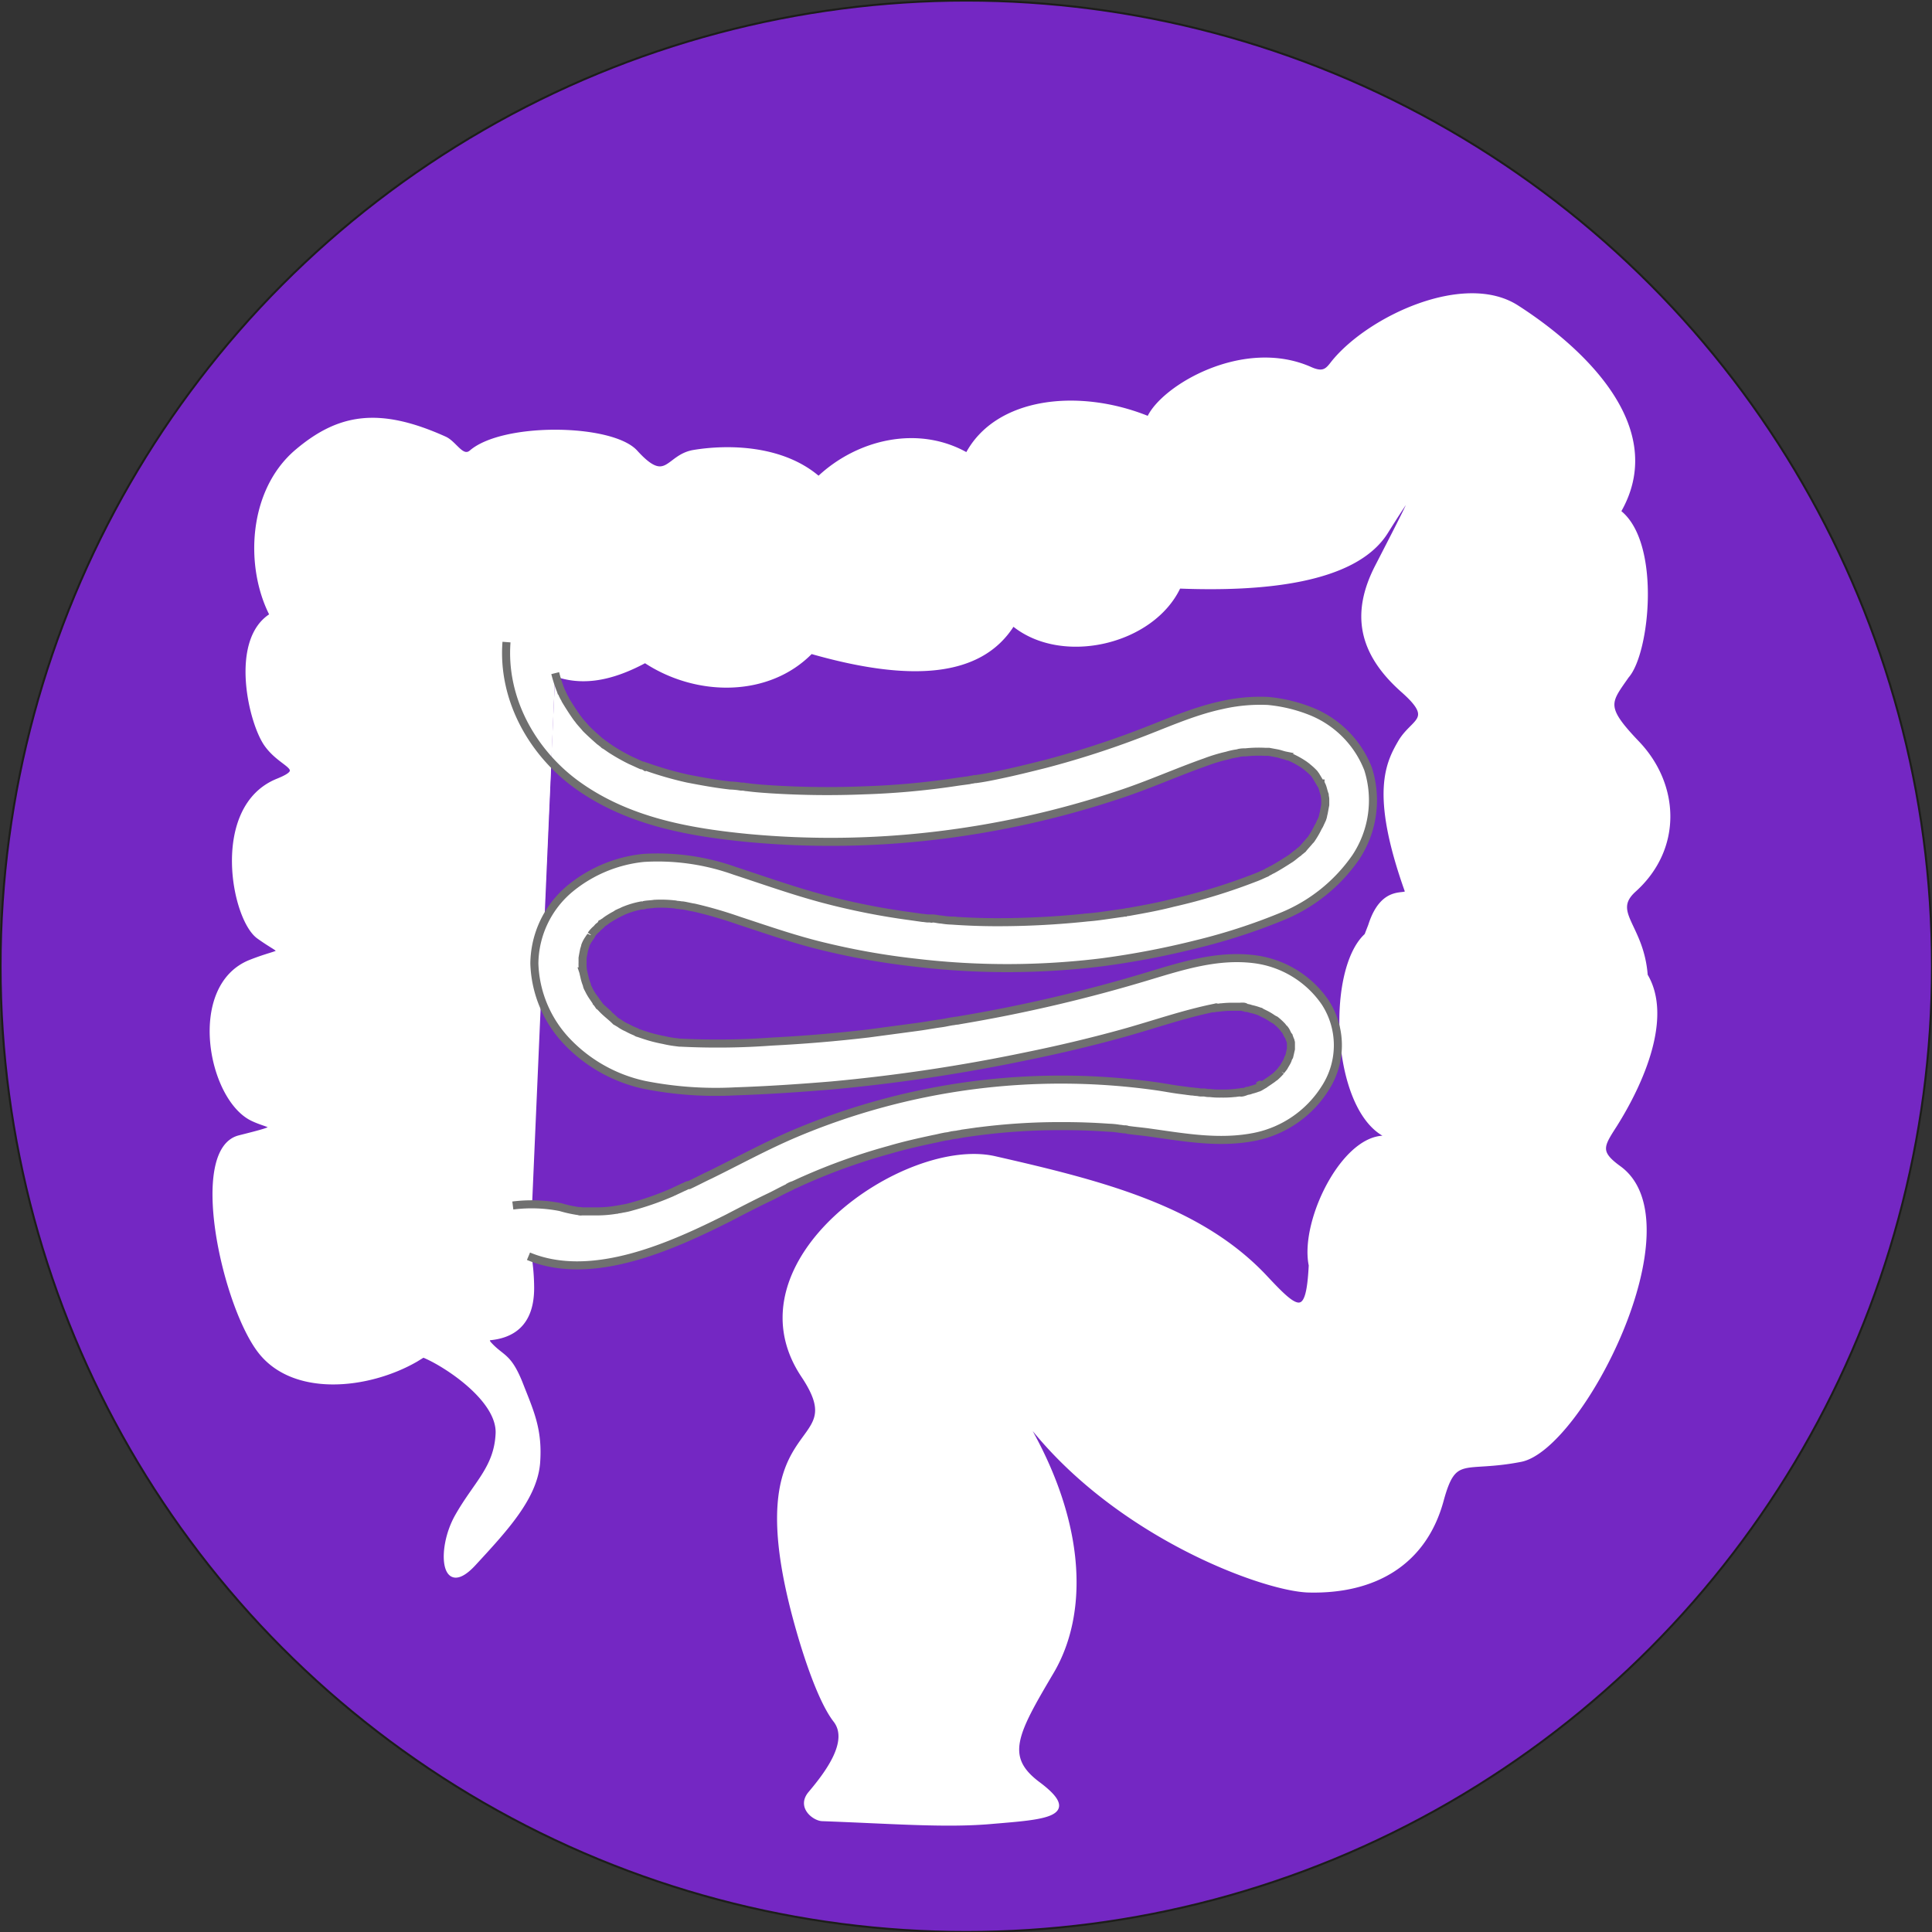 <svg xmlns="http://www.w3.org/2000/svg" xmlns:xlink="http://www.w3.org/1999/xlink" width="240" height="240" viewBox="0 0 240 240"><rect x="0" y="0" width="240" height="240" fill="#333333" stroke="none"/><defs><clipPath id="clip-spe_colorectal"><rect width="240" height="240"></rect></clipPath></defs><g id="spe_colorectal" clip-path="url(#clip-spe_colorectal)"><g id="Groupe_2631" data-name="Groupe 2631" transform="translate(-203.93 -981.93)"><g id="Groupe_2612" data-name="Groupe 2612" transform="translate(204 982)"><g id="Groupe_2610" data-name="Groupe 2610" transform="translate(0 0)"><ellipse id="Ellipse_921" data-name="Ellipse 921" cx="119.965" cy="119.965" rx="119.965" ry="119.965" fill="#7427c3" stroke="#1d1d1b" stroke-miterlimit="10" stroke-width="0.251"></ellipse></g><g id="Groupe_2620" data-name="Groupe 2620" transform="translate(26.187 36.549)"><path id="Trac&#xE9;_4016" data-name="Trac&#xE9; 4016" d="M212.5,308.793a15.686,15.686,0,0,0-6.052-6.252c4.057-5.786,4.057-19.687.4-22.348,6.452-5.986,4.855-16.561.8-20.818,5.254-5.786,3.658-16.229,0-19.687s-.4,0,.4-4.988c1.33,1.53,2.527,2.926,3.791,4.124" transform="translate(-175.254 -195.676)" fill="#fff" stroke="#fff" stroke-linecap="round" stroke-linejoin="round" stroke-miterlimit="10" stroke-width="0.396"></path><path id="Trac&#xE9;_4017" data-name="Trac&#xE9; 4017" d="M202.521,223.231c3.194,1.131,6.72.732,11.178-1.663,6.454,4.257,15.369,4.257,20.626-1.131,12.109,3.459,21.025,3.06,25.083-3.459,6.055,4.988,17.365,2.328,20.626-4.656,10.113.4,21.823-.532,25.749-6.784,5.589-8.912,2.595-3.193-1.2,4.19-3.061,5.919-2.063,10.841,3.194,15.5,4.059,3.592,1.4,3.525-.266,6.185-1.6,2.727-3.593,6.452.732,18.623.333,1-2.861-.931-4.524,4.323l-.466,1.2c-4.99,4.523-4.059,23.146,3.327,25.274-5.522-1.6-11.444,9.977-10.246,15.763-.333,6.518-1.464,5.786-5.389,1.6-8.117-8.779-20.359-11.905-33.8-14.965-11.111-2.527-33.334,12.836-23.886,27.07,6.72,10.043-8.583,3.725-.6,31.593.4,1.4,2.4,8.38,4.591,11.24,2,2.527-.932,6.452-3.127,9.046-1.4,1.729.532,3.192,1.53,3.259,9.049.333,15.569.865,21.291.333,6.321-.532,11.045-.8,5.589-4.855-4.325-3.259-2.794-6.119,1.73-13.768s4.059-19.687-4.524-33.122c10.512,15.43,30.539,22.88,36.394,23.013,8.184.2,14.438-3.392,16.567-11.24,1.6-5.853,2.595-3.592,9.78-4.988,7.518-1.463,21.823-29.464,12.242-36.381-2.661-1.929-2.129-2.66-.466-5.254,3.26-5.188,6.92-13.369,3.792-18.623-.466-6.186-4.458-7.782-1.464-10.509,5.789-5.188,5.456-13.1.466-18.357-4.325-4.523-3.593-4.988-1.331-8.247,2.595-2.926,3.992-16.628-1-20.485,6.454-11.174-6.321-21.35-12.642-25.407-6.52-4.257-18.363,1.264-22.888,6.784-.732.931-1.131,1.6-2.794.865-8.317-3.725-18.43,2.261-20.16,6.119-8.649-3.525-18.9-2.394-22.555,4.523-6.055-3.459-13.573-1.663-18.43,2.927-4.458-3.858-11.178-3.991-15.569-3.259-3.327.6-3.26,4.257-7.119,0-2.994-3.259-16.434-3.459-20.493,0-1.065.931-1.929-1.064-3.194-1.663-8.25-3.725-13.24-2.86-18.5,1.6-5.855,4.988-6.188,14.433-3.127,20.352-5.057,3.126-2.595,13.568-.6,16.229,2,2.727,5.123,2.793,1.331,4.323-8.117,3.326-5.522,17.226-2.329,19.488,3.327,2.394,3.393,1.264-1,2.993-7.718,3.06-5.123,17.027.2,19.621,2.329,1.131,4.192.732-1.6,2.195-6.121,1.6-2,20.485,2.4,26.471,4.192,5.72,13.64,4.722,19.628,1.264l.865-.532c2.528,1,9.381,5.387,9.182,9.644s-2.728,6.119-5.057,10.243-1.8,10.309,2.2,5.986c3.926-4.257,7.585-8.181,7.984-12.5.333-4.257-.8-6.518-2.2-10.11-1.464-3.591-2.329-3.059-3.992-4.988v-.067l-.133-.332c3.061-.2,5.589-1.729,5.589-6.319a26.349,26.349,0,0,0-.333-4.057" transform="translate(-159.817 -176.027)" fill="#fff" stroke="#fff" stroke-linecap="round" stroke-linejoin="round" stroke-miterlimit="10" stroke-width="0.396"></path><g id="Groupe_2611" data-name="Groupe 2611" transform="translate(36.615 43.148)"><path id="Trac&#xE9;_4018" data-name="Trac&#xE9; 4018" d="M217.6,317.188c7.981,3.326,18.091-1.4,24.742-4.722,1.663-.865,3.326-1.729,4.988-2.527.865-.4,1.663-.865,2.527-1.264.066-.067.2-.067.266-.133.333-.133-.2.066-.2.066a2.368,2.368,0,0,1,.6-.266c.466-.2.865-.4,1.33-.6a74.979,74.979,0,0,1,10.642-3.791c1.8-.532,3.592-.931,5.454-1.33.4-.067.865-.2,1.264-.266.266-.067.532-.067.732-.133.133,0,.2-.067.333-.067h0s.4-.066.532-.066c.2-.067.466-.067.665-.133l1.4-.2a79.116,79.116,0,0,1,11.24-.732q2.793,0,5.587.2a9.011,9.011,0,0,1,1.33.133c.2,0,.4.067.6.067a.843.843,0,0,1,.4.067c.931.133,1.8.2,2.727.333,4.323.6,8.646,1.4,13.036.532a13.477,13.477,0,0,0,8.779-6.053,9.794,9.794,0,0,0,0-10.642,12.571,12.571,0,0,0-8.912-5.387c-4.456-.532-8.713.8-12.9,2.062a189.1,189.1,0,0,1-23.545,5.52c-.067,0-.266.066-.4.066s-.4.067-.466.067c-.532.067-1,.2-1.53.266-1,.133-2,.333-3.06.466l-5.986.8q-5.986.7-11.972,1a91.673,91.673,0,0,1-11.307.133h-.067c-.2,0-.4-.067-.6-.067a13.743,13.743,0,0,1-1.463-.266,17.719,17.719,0,0,1-2.527-.665l-.6-.2a.5.5,0,0,1-.266-.133,8.65,8.65,0,0,1-1.131-.532,4.233,4.233,0,0,1-.931-.532c-.133-.066-.332-.2-.466-.266l-.067-.067c-.532-.532-1.2-1-1.729-1.6a1.765,1.765,0,0,1-.333-.4c-.266-.333-.466-.665-.732-1a6.632,6.632,0,0,1-.532-.931c0-.067-.067-.067-.067-.133a.945.945,0,0,1-.133-.4,5.618,5.618,0,0,1-.333-1.131c-.066-.2-.066-.332-.133-.532h0a5.375,5.375,0,0,1-.067-1.064v-.6c.067-.4.133-.732.2-1.064.066-.133.066-.266.133-.4v-.067a3.584,3.584,0,0,1,.466-.865c.067-.133.2-.266.266-.4v-.067a3.489,3.489,0,0,1,.665-.732c.133-.133.2-.266.333-.333.067-.066.2-.133.266-.266a.065.065,0,0,0,.067-.067c.133-.133.333-.2.466-.333.266-.2.6-.4.931-.6a3.82,3.82,0,0,0,.466-.266.232.232,0,0,1,.133-.067c.067-.066.2-.066.266-.133.2-.067.4-.2.6-.266a10.528,10.528,0,0,1,2.062-.6h.133a.4.4,0,0,0,.266-.066c.4-.067.8-.067,1.2-.133a15.213,15.213,0,0,1,2.461.066c.133,0,.333.067.4.067.2,0,.466.066.665.066.466.067.931.2,1.4.266a52.411,52.411,0,0,1,5.52,1.6c3.658,1.2,7.25,2.461,10.974,3.326a90.222,90.222,0,0,0,11.107,1.929,96.229,96.229,0,0,0,23.146-.067,104.8,104.8,0,0,0,11.772-2.261,73.531,73.531,0,0,0,10.442-3.392,20.576,20.576,0,0,0,9.245-7.383,12.817,12.817,0,0,0,1.53-10.974,12.661,12.661,0,0,0-6.984-7.117,19.254,19.254,0,0,0-5.454-1.33,21.339,21.339,0,0,0-5.786.532c-3.725.8-7.25,2.461-10.841,3.791a113.137,113.137,0,0,1-11.107,3.525c-1.862.466-3.725.931-5.653,1.33-.931.2-1.929.4-2.926.532H273c-.2.067-.466.067-.665.133-.466.067-1,.133-1.463.2a97.048,97.048,0,0,1-11.639,1.064,111.938,111.938,0,0,1-11.573-.133c-1-.067-1.929-.133-2.926-.266-.2,0-.333-.067-.532-.067h-.2a9.012,9.012,0,0,0-1.33-.133c-1.8-.2-3.592-.532-5.321-.865A43.947,43.947,0,0,1,232.3,256.4c-.067,0-.133-.067-.266-.067a.946.946,0,0,0-.4-.133c-.466-.2-.865-.4-1.33-.6a24.739,24.739,0,0,1-2.261-1.264c-.333-.2-.665-.466-1-.665h0a.065.065,0,0,1-.066-.067c-.2-.133-.333-.266-.532-.4-.6-.532-1.2-1.064-1.729-1.6-.266-.333-.532-.6-.8-.931h0c-.133-.2-.266-.333-.4-.532-.466-.665-.931-1.4-1.33-2.062-.066-.2-.2-.332-.266-.532-.067-.067-.133-.333-.2-.4,0-.067-.067-.067-.067-.133-.066-.2-.133-.333-.2-.532a17.153,17.153,0,0,1-.532-1.729m-6.052-3.858c-.532,6.917,3.059,13.5,8.513,17.559,6.318,4.656,13.967,6.052,21.549,6.784a110.223,110.223,0,0,0,22.946-.266,114.572,114.572,0,0,0,23.079-5.121c3.658-1.2,7.183-2.794,10.775-4.057a20.19,20.19,0,0,1,2.66-.8,7.743,7.743,0,0,1,1.2-.266,1.508,1.508,0,0,0,.266-.066,3.239,3.239,0,0,1,.8-.066,15.209,15.209,0,0,1,2.461-.067h.466c.333.067.732.133,1.064.2s.665.2,1,.266a1.234,1.234,0,0,0,.466.133h0a10.909,10.909,0,0,1,1.929,1.064h0c.067.067.2.133.333.266a7.956,7.956,0,0,1,.8.732c.067.067.133.2.2.266h0l.6,1a.065.065,0,0,0,.067.067c.067.066.067.2.133.266.133.333.2.732.333,1.064h0c0,.2.067.4.067.532v.732c-.067.333-.133.732-.2,1.064-.067.2-.067.4-.133.532a1.123,1.123,0,0,1-.133.333c-.067.133-.067.2-.133.266a1.99,1.99,0,0,1-.266.532,10.767,10.767,0,0,1-.665,1.2c-.066.067-.066.133-.133.2a1.166,1.166,0,0,1-.266.333c-.266.333-.532.6-.8.931a2.89,2.89,0,0,1-.466.4l-.133.133c-.4.266-.732.6-1.064.8-.732.466-1.463.931-2.195,1.33-.2.067-.333.2-.532.266-.067.067-.133.067-.2.133-.333.133-.732.333-1.064.466a72.065,72.065,0,0,1-10.575,3.259c-1.8.466-3.658.8-5.52,1.131a.723.723,0,0,0-.333.067c-.2,0-.4.067-.532.067l-1.4.2c-.931.133-1.8.266-2.727.332a106.044,106.044,0,0,1-11.24.6c-1.862,0-3.791-.066-5.653-.2a9.01,9.01,0,0,1-1.33-.133c-.333,0-.732-.133-1.131-.133,0,0-.067.067-.2,0h-.333c-.2,0-.466-.066-.665-.066l-1.4-.2a87.639,87.639,0,0,1-11.041-2.195c-3.725-1-7.25-2.261-10.908-3.459a28.464,28.464,0,0,0-11.307-1.6,17.107,17.107,0,0,0-9.112,3.791,12.276,12.276,0,0,0-4.456,9.311,14.732,14.732,0,0,0,4.19,9.844,18.753,18.753,0,0,0,9.511,5.254,45.522,45.522,0,0,0,11.24.8c3.991-.133,7.981-.4,11.972-.732a214.908,214.908,0,0,0,24.343-3.658c3.924-.8,7.848-1.729,11.706-2.793s7.582-2.394,11.506-3.193c.066,0,.465-.133.066,0s.067,0,.2,0c.2,0,.466-.066.665-.066a11.77,11.77,0,0,1,1.53-.067h.665c.133,0,.6-.067.732.067,0,0-.532-.067-.2,0a.4.4,0,0,1,.266.066,1.94,1.94,0,0,1,.6.133,7.265,7.265,0,0,1,1.131.333c.066,0,.066,0,.133.066l.4.2a6.637,6.637,0,0,1,.931.532,2.9,2.9,0,0,0,.466.266h0a7.962,7.962,0,0,1,.8.732c.067.066.2.266.266.332s.067.133.133.133c.2.266.266.6.466.8a4.559,4.559,0,0,0,.2.532c0,.067.066.2.066.266v.8c-.066.266-.133.6-.2.865a.206.206,0,0,1-.066.133,1.122,1.122,0,0,0-.133.333c-.133.333-.333.6-.466.865-.133.2-.266.333-.4.532a7.6,7.6,0,0,1-.732.732h0c-.133.067-.333.266-.466.333-.266.2-.6.4-.865.6-.133.067-.333.2-.466.266-.066.066-.133.066-.266.133.066,0,.066-.067.133-.067a5.85,5.85,0,0,1-1,.333,1.563,1.563,0,0,1-.532.133c-.133.067-.665.266-.8.2,0,0,.532-.066.2-.066-.133,0-.2.066-.333.066-.2,0-.466.067-.665.067a12.812,12.812,0,0,1-1.6.067,9.819,9.819,0,0,1-1.4-.067,2.26,2.26,0,0,1-.665-.067h-.466c-.133,0-.4-.066-.466-.066-.266,0-.465-.066-.732-.066-.532-.067-1-.133-1.53-.2-1-.133-2-.333-2.993-.466a84.894,84.894,0,0,0-44.762,5.919c-3.592,1.53-6.984,3.392-10.509,5.121-.865.4-1.729.865-2.594,1.264h-.133c-.2.067-.4.2-.6.266-.4.2-.865.4-1.264.6a36.016,36.016,0,0,1-5.121,1.8,7.739,7.739,0,0,1-1.2.266c-.2.066-.466.066-.665.133h-.067a14.753,14.753,0,0,1-2.461.2h-1.929a15.479,15.479,0,0,1-2.527-.532,18.545,18.545,0,0,0-5.919-.2" transform="translate(-214.822 -240.9)" fill="#fff" stroke="#707070" stroke-width="1"></path><path id="Trac&#xE9;_4019" data-name="Trac&#xE9; 4019" d="M228.665,347.185h.067c-.532-.066-.333,0-.067,0Z" transform="translate(-219.368 -276.484)" fill="#fff" stroke="#707070" stroke-width="1"></path><path id="Trac&#xE9;_4020" data-name="Trac&#xE9; 4020" d="M355.3,323.718h0C355.5,323.651,355.766,323.385,355.3,323.718Z" transform="translate(-261.867 -268.58)" fill="#fff" stroke="#707070" stroke-width="1"></path><path id="Trac&#xE9;_4021" data-name="Trac&#xE9; 4021" d="M294.433,292.6h0Z" transform="translate(-241.371 -258.214)" fill="#fff" stroke="#707070" stroke-width="1"></path></g></g></g></g></g></svg>
